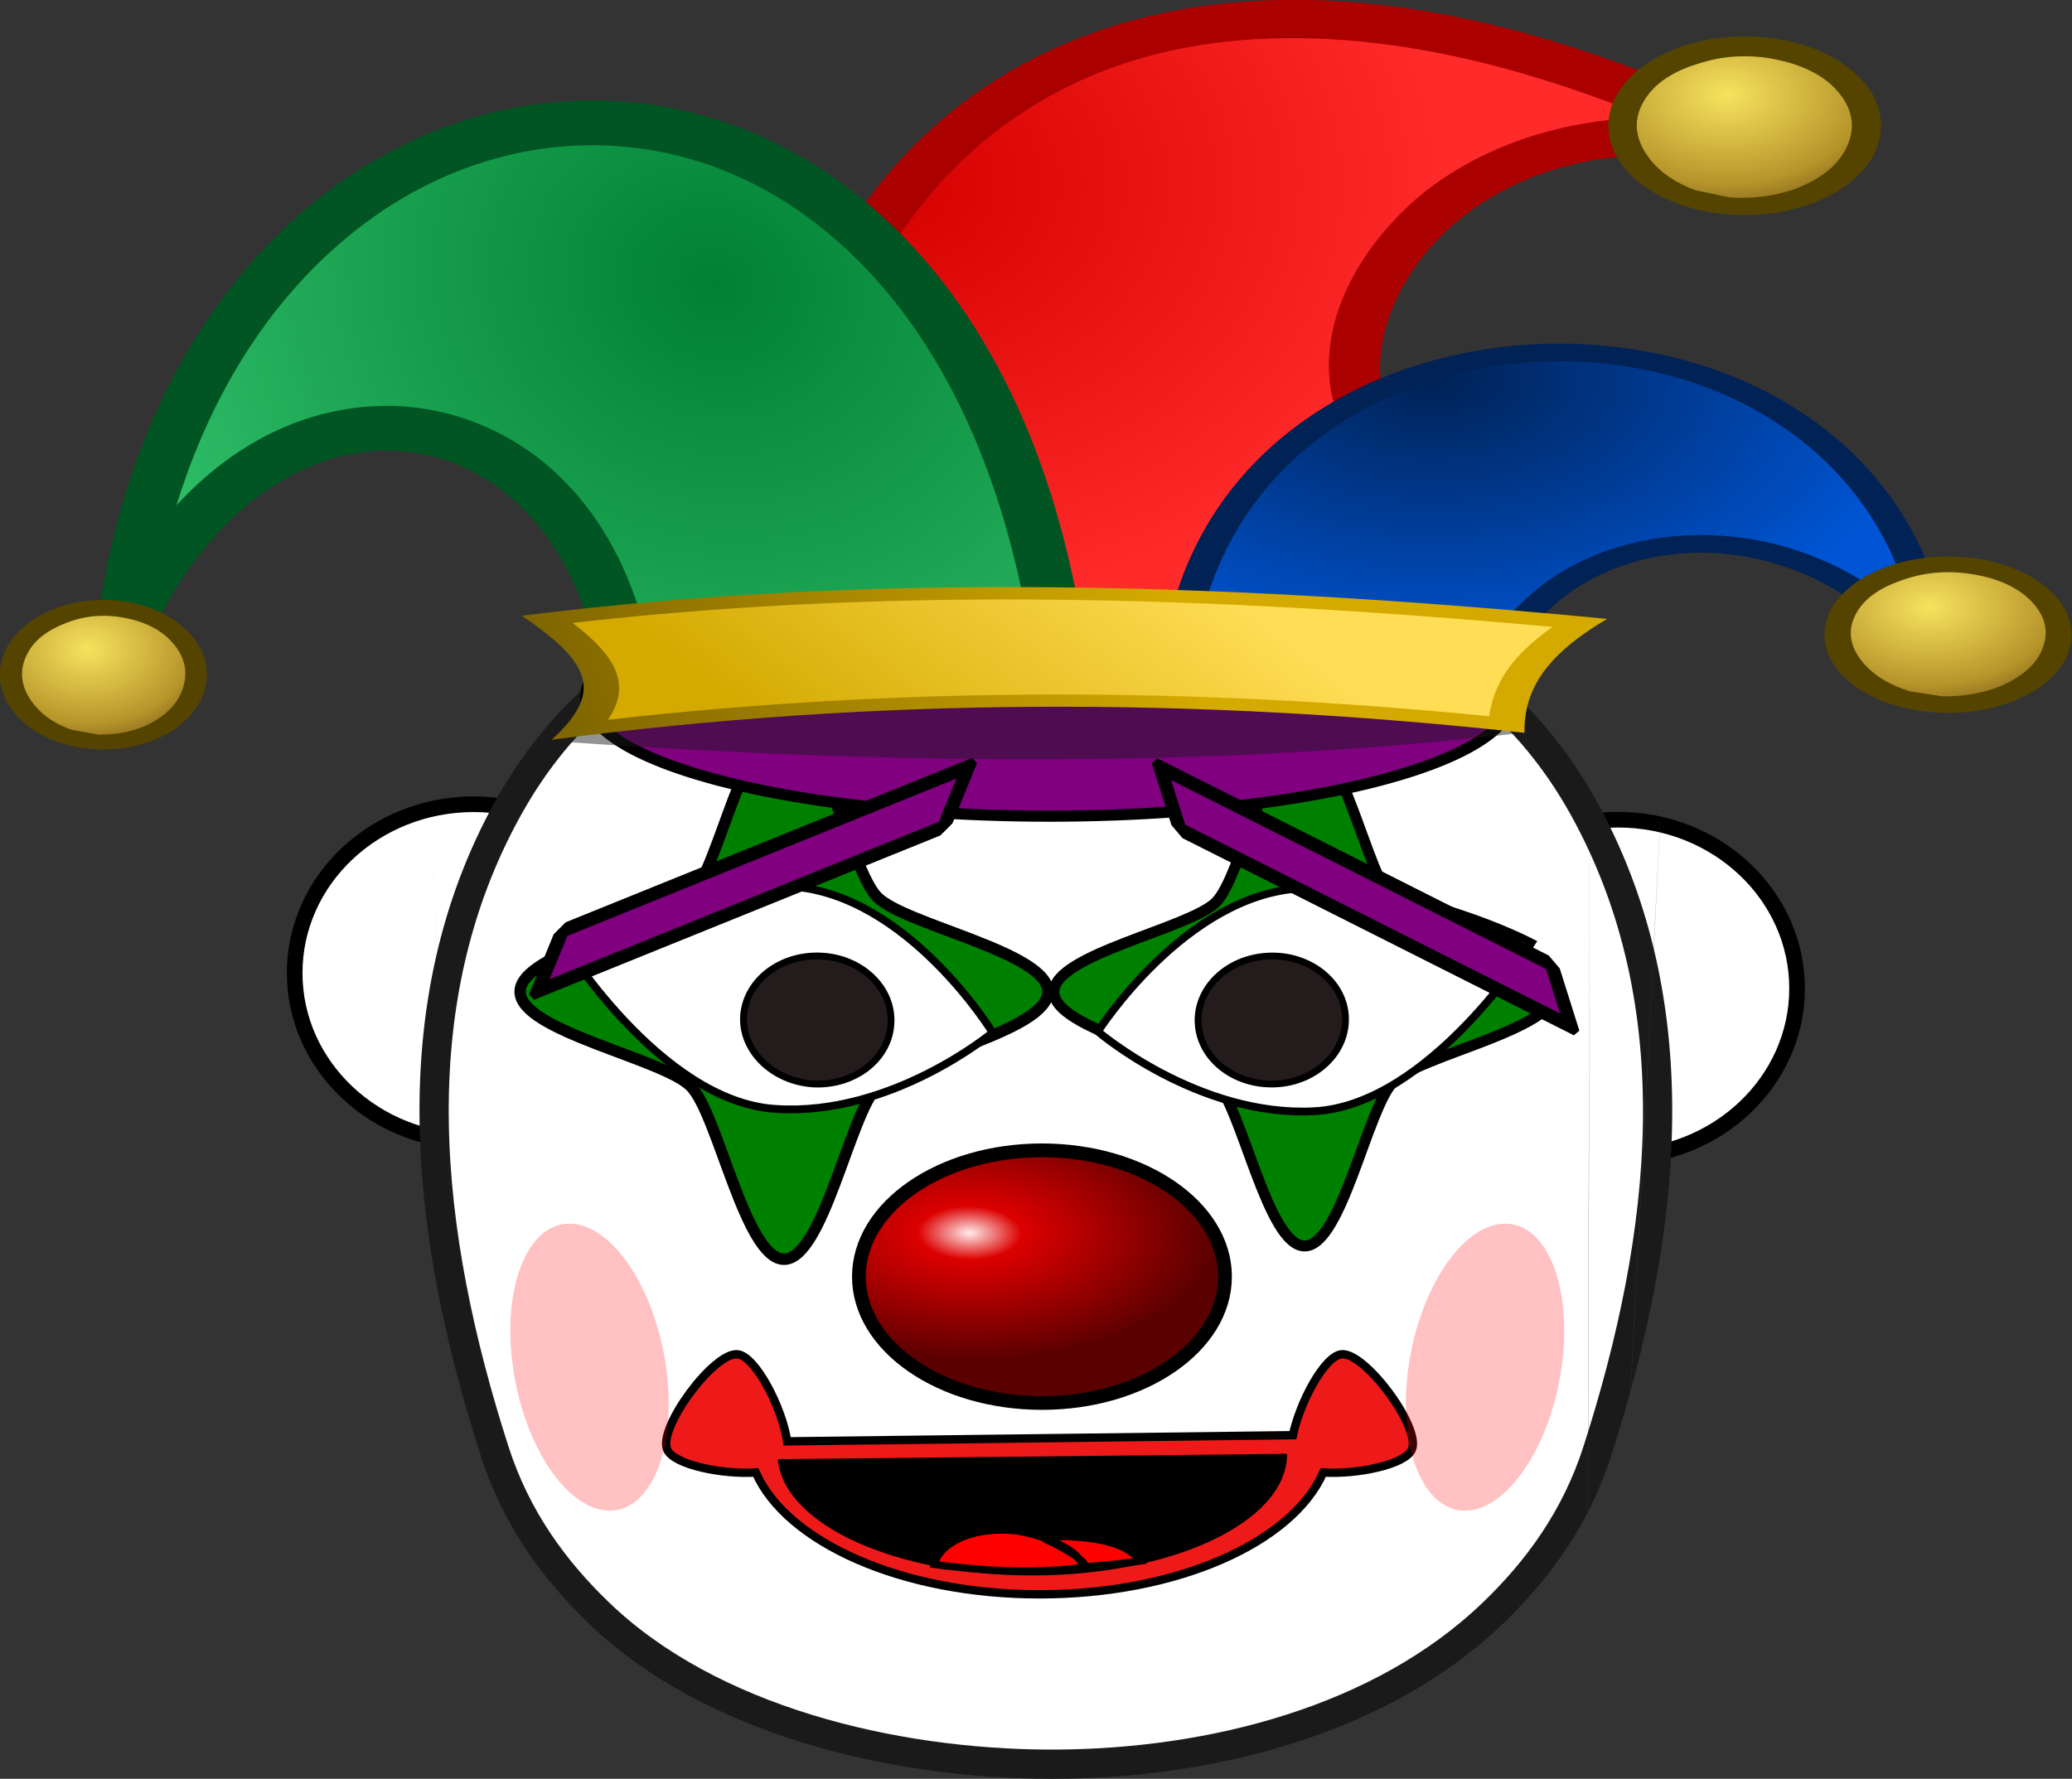 <?xml version="1.0" encoding="UTF-8"?>
<svg version="1.1" viewBox="0 0 238.49 204.79" xml:space="preserve" xmlns="http://www.w3.org/2000/svg" xmlns:xlink="http://www.w3.org/1999/xlink"><rect x="0" y="0" width="238.49" height="204.79" fill="#333333" stroke="none"/><defs><radialGradient id="e" cx="212.83" cy="362.5" r="86.41" gradientTransform="matrix(.007 .302 -.533 .004 264.83 -86.393)" gradientUnits="userSpaceOnUse"><stop stop-color="#d40000" offset="0"/><stop stop-color="#ff2a2a" offset="1"/></radialGradient><radialGradient id="d" cx="28.45" cy="-2.4" r="3.888" gradientTransform="matrix(3.206 .589 -1.025 1.843 54.598 -35.56)" gradientUnits="userSpaceOnUse"><stop stop-color="#f7e35e" offset="0"/><stop stop-color="#b6952a" offset=".729"/><stop stop-color="#805f1c" offset="1"/></radialGradient><radialGradient id="c" cx="75.627" cy="423.26" r="126.28" gradientTransform="matrix(-.481 .125 -.241 -.308 202.96 118.36)" gradientUnits="userSpaceOnUse"><stop stop-color="#008033" offset="0"/><stop stop-color="#37c871" offset="1"/></radialGradient><radialGradient id="b" cx="188" cy="476.31" r="128.55" gradientTransform="matrix(-.059 .253 -.446 -.034 334.74 -43.758)" gradientUnits="userSpaceOnUse"><stop stop-color="#025" offset="0"/><stop stop-color="#0055d4" offset="1"/></radialGradient><linearGradient id="m" x1="332.82" x2="207.14" y1="605.65" y2="652.79" gradientTransform="matrix(.303 .043 -.074 .174 38.78 -96.867)" gradientUnits="userSpaceOnUse"><stop stop-color="#d4aa00" offset="0"/><stop stop-color="#806600" offset="1"/></linearGradient><linearGradient id="l" x1="335.49" x2="220.77" y1="606.3" y2="655.94" gradientTransform="matrix(.312 0 0 .18 -.694 -84.549)" gradientUnits="userSpaceOnUse"><stop stop-color="#fd5" offset="0"/><stop stop-color="#d4aa00" offset="1"/></linearGradient><radialGradient id="f" cx="28.45" cy="-2.4" r="3.888" gradientTransform="matrix(3.269 .461 -.802 1.88 72.564 13.897)" gradientUnits="userSpaceOnUse"><stop stop-color="#f7e35e" offset="0"/><stop stop-color="#b6952a" offset=".729"/><stop stop-color="#805f1c" offset="1"/></radialGradient><radialGradient id="g" cx="28.45" cy="-2.4" r="3.888" gradientTransform="matrix(3.269 .461 -.802 1.88 -89.405 17.153)" gradientUnits="userSpaceOnUse"><stop stop-color="#f7e35e" offset="0"/><stop stop-color="#b6952a" offset=".729"/><stop stop-color="#805f1c" offset="1"/></radialGradient><radialGradient id="a" cx="78.809" cy="94.065" r="21.11" gradientTransform="matrix(1.337 .021 -.011 .691 7.261 75.299)" gradientUnits="userSpaceOnUse"><stop stop-color="#ffebeb" offset="0"/><stop stop-color="#dc0000" offset=".211"/><stop stop-color="#5b0000" offset="1"/></radialGradient></defs><ellipse cx="54.532" cy="112.02" rx="20.615" ry="19.429" fill="#fff" stroke="#000" stroke-linecap="round" stroke-linejoin="bevel" stroke-width="1.8"/><ellipse cx="186.23" cy="113.8" rx="20.615" ry="19.429" fill="#fff" stroke="#000" stroke-linecap="round" stroke-linejoin="bevel" stroke-width="1.8"/><path d="m120.39 65.388c-25.307 0.055-49.25 4.867-61.875 27.6-12.682 22.788-9.554 49.282-1.592 74.061 2.502 7.799 6.938 13.772 12 18.64 12.853 12.389 33.838 17.367 51.866 17.422v0h0.284 0.284v0c18.028-0.055 37.649-5.033 50.502-17.422 5.062-4.867 9.498-10.841 12-18.64 7.961-24.779 11.032-51.273-1.592-74.061-12.625-22.733-36.568-27.545-61.876-27.6z" fill="#fff" stroke="#1a1a1a" stroke-linecap="round" stroke-linejoin="bevel" stroke-width="3.365px"/><path d="m84.905 155.92c-2.711-0.309-9.203 8.463-8.115 10.965 0.768 1.766 6.384 2.894 10.199 2.639 3.572 8.085 16.868 14.031 32.646 14.031 15.857 0 29.116-5.955 32.676-14.031 3.815 0.254 9.428-0.874 10.195-2.639 1.088-2.502-5.404-11.274-8.115-10.965-1.97 0.225-4.796 5.565-5.576 9.312l-58.211 0.709c-0.531-3.739-3.6-9.782-5.699-10.021z" fill="#ee1a1a" stroke="#000" stroke-linecap="round" stroke-width=".96"/><path transform="matrix(1.02 0 0 1.034 29.058 44.161)" d="m59.987 97.494c-4.389 0-7.427-16.15-10.53-19.254-3.103-3.103-19.254-6.141-19.254-10.53s16.15-7.427 19.254-10.53c3.103-3.103 6.141-19.254 10.53-19.254s7.427 16.15 10.53 19.254c3.103 3.103 19.254 6.141 19.254 10.53 0 4.389-16.15 7.427-19.254 10.53s-6.141 19.254-10.53 19.254z" fill="#008000" stroke="#000" stroke-linecap="round" stroke-width="1.282"/><path transform="matrix(.969 0 0 .982 92.042 47.709)" d="m59.987 97.494c-4.389 0-7.427-16.15-10.53-19.254-3.103-3.103-19.254-6.141-19.254-10.53s16.15-7.427 19.254-10.53c3.103-3.103 6.141-19.254 10.53-19.254s7.427 16.15 10.53 19.254c3.103 3.103 19.254 6.141 19.254 10.53 0 4.389-16.15 7.427-19.254 10.53s-6.141 19.254-10.53 19.254z" fill="#008000" stroke="#000" stroke-linecap="round" stroke-width="1.282"/><g transform="matrix(1.435 0 0 1.919 -3.862 60.745)"><path id="j" d="m64.301-2.131c1.264-21.8 29.654-40.808 81.001-21.597 0.732 0.825-2.167 2.011-2.167 2.011-22.932-3.655-33.295 9.438-28.671 15.32l5.962 10.169-23.226 12.363z" fill="#a00" stroke-width="0"/><path d="m110.76-29.234c-13.643-0.798-23.551 2.066-30.715 7.084-6.857 4.803-10.891 11.716-11.623 19.105l28.839 16.012 18.546-9.872-5.134-8.758 0.146 0.213c-3.234-4.113-1.209-9.449 4.508-13.611 4.245-3.09 11.053-5.399 19.516-5.551-9.018-2.768-17.07-4.213-24.084-4.623z" fill="url(#e)" stroke-width="0" xlink:href="#j"/></g><path d="m67.82 78.527a53.382 13.806 0 0 0-0.414 1.631 53.382 13.806 0 0 0 53.381 13.807 53.382 13.806 0 0 0 53.383-13.807 53.382 13.806 0 0 0-0.441-1.631h-105.91z" fill="#800080" stroke="#000" stroke-linecap="round" stroke-width="1.282"/><path d="m147.81 167.38c0 7.578-12.967 13.662-29.004 13.662-15.526 0-28.265-5.752-28.947-13.053z"/><path d="m147.81 167.38c0 7.578-12.967 13.662-29.004 13.662-15.526 0-28.265-5.752-28.947-13.053" fill="none" stroke="#000" stroke-width=".673px"/><path d="m123.69 176.95c3.412 0.221 6.199 0.94 7.564 2.766-2.161 0.277-4.208 0.553-6.597 0.664-0.512-1.604-2.161-2.378-4.322-3.263 0.967-0.166 2.104-0.277 3.355-0.166zm-3.355 0.166c-0.057 0.055-0.114 0.055-0.114 0.055 2.104 0.885 5.858 3.153 4.265 3.319-4.607 0.553-9.611 0.498-14.73-0.111-0.739-0.055-1.478-0.166-2.218-0.277 0.682-2.544 4.322-4.204 8.701-3.927 1.479 0.111 2.844 0.498 4.095 0.94z" fill="#f00" stroke="#000" stroke-width=".841px"/><path d="m151.22 127.94c-13.365 0.664-24.853-9.181-24.853-9.181s10.066-15.819 23.431-16.483c13.365-0.608 26.502 6.25 26.502 6.25s-11.715 18.75-25.08 19.414z" fill="#fff" stroke="#000" stroke-width=".897px"/><path d="m146.84 124.79c-4.72 0.221-8.701-2.876-8.929-6.969-0.228-4.038 3.355-7.522 8.076-7.744 4.663-0.221 8.644 2.876 8.872 6.914 0.228 4.093-3.355 7.577-8.019 7.799z" fill="#241c1c" stroke="#000" stroke-width=".785px"/><path d="m129.78 144.54c0 1.881-2.218 3.651-5.744 4.591-3.583 0.94-7.962 0.94-11.545 0-3.526-0.94-5.744-2.71-5.744-4.591" fill="none" stroke="#000" stroke-linecap="round" stroke-linejoin="bevel" stroke-width="1.066px"/><path d="m89.286 127.67c13.365 0.885 24.966-8.794 24.966-8.794s-9.782-15.93-23.203-16.814c-13.365-0.83-26.616 5.863-26.616 5.863s11.431 18.916 24.853 19.746z" fill="#fff" stroke="#000" stroke-width=".897px"/><path d="m93.551 124.79c4.663 0.277 8.701-2.766 8.986-6.803 0.341-4.093-3.242-7.633-7.905-7.909-4.72-0.277-8.701 2.765-9.042 6.803-0.284 4.038 3.299 7.577 7.962 7.909z" fill="#241c1c" stroke="#000" stroke-width=".785px"/><path d="m191.77 81.594c-4.436 86.34-4.55 87.059-4.55 87.059z" fill="#483737"/><path d="m183.01 84.636c-0.228 98.564-0.284 99.394-0.284 99.394z" fill="#483737"/><path d="m48.873 81.594c4.436 86.34 4.493 87.059 4.493 87.059z" fill="#483737"/><rect transform="matrix(-.893 -.45 .301 .954 0 0)" x="-191.14" y="26.21" width="50.448" height="7.51" fill="#800080" stroke="#000" stroke-linecap="round" stroke-linejoin="bevel" stroke-width="2.127"/><rect transform="matrix(.927 -.375 -.378 .926 0 0)" x="140.14" y="172.48" width="50.448" height="7.51" fill="#800080" stroke="#000" stroke-linecap="round" stroke-linejoin="bevel" stroke-width="2.127"/><g transform="matrix(1.633 0 0 1.861 -43.367 54.154)"><ellipse transform="matrix(1 .027 -.082 .997 0 0)" cx="147.45" cy="-25.378" rx="9.601" ry="5.537" color="#000000" fill="#540" stroke-width="0"/><path d="m148.47-16.885-2.413-0.444c-1.403-0.456-2.461-1.095-3.186-1.904-1.011-1.128-1.214-2.257-0.604-3.354 0.651-1.171 1.95-2.014 3.883-2.542 1.839-0.543 3.719-0.634 5.642-0.281 2.02 0.371 3.523 1.085 4.457 2.138 0.945 1.058 1.088 2.166 0.437 3.336-0.61 1.097-1.85 1.961-3.716 2.56-1.407 0.417-2.913 0.584-4.5 0.491z" fill="url(#d)" fill-rule="evenodd"/></g><g transform="matrix(1.237 0 0 1.827 2.347 37.387)"><path id="i" d="m53.884 21.479c-4.981-17.875-34.107-19.031-44.28 2.388l-3.116-0.536c4.157-46.583 81.744-51.968 92.506-3.445z" fill="#052" stroke-width="0"/><path d="m54.1-11.302c-9.613-0.175-19.508 2.48-27.558 8.239-5.033 3.601-9.28 8.422-12.015 14.438 5.398-3.97 12.017-6.141 19.021-6.259 6.106-0.102 12.007 1.498 16.392 4.292 3.601 2.294 6.279 5.373 7.883 9.103l35.494-1.254c-2.786-9.418-8.259-16.358-14.883-20.973-7.312-5.094-15.851-7.432-24.333-7.587z" fill="url(#c)" stroke-width="0" xlink:href="#i"/></g><g transform="translate(53.572 55.912)"><path id="h" d="m120.11 20.658c7.648-16.195 33.24-18.238 47.163-0.125l3.651-1.194c-5.795-47.969-85.48-47.632-90.785 1.355z" fill="#025" stroke-width="0"/><path d="m125.41-14.316c-9.493 0.094-19.105 2.855-26.874 8.626-7.285 5.412-12.803 13.529-14.533 24.354l33.565-0.03c4.415-7.739 13.234-12.619 23.59-12.928 9.266-0.276 18.514 3.108 25.569 9.832-2.138-9.675-7.531-16.939-14.425-21.84-7.802-5.546-17.398-8.109-26.891-8.015z" fill="url(#b)" stroke-width="0" xlink:href="#h"/></g><path d="m178.07 84.031c-38.609 4.753-77.827 3.876-115.63 1.212 6.875-3.65 8.753-6.991 8.627-10.71 34.964 2.875 63.506 4.243 98.297-0.202 1.608 4.63 1.287 5.414 8.706 9.7z" fill="#1a1a1a" fill-opacity=".469" stroke-width="0"/><g transform="matrix(1.754 0 0 1.012 -29.983 51.526)"><path id="k" d="m51.342 19.131c23.825-5.197 47.967-3.499 71.218 0.362-4.272 4.354-5.464 8.411-5.426 12.961-21.5-4.074-42.378-4.089-63.849 0.792 3.453-5.428 2.581-8.755-1.943-14.115z" fill="url(#m)" stroke-width="0"/><path d="m82.706 17.282c-9.367 0.027-18.72 0.827-28.034 2.669 2.948 3.895 3.843 7.164 2.315 11.017 19.368-3.798 38.477-3.728 57.834-0.399 0.266-3.447 1.348-6.77 4.159-10.159-12-1.889-24.145-3.162-36.273-3.127z" fill="url(#l)" stroke-width="0" xlink:href="#k"/></g><g transform="matrix(1.48 0 0 1.63 -25.798 33.213)"><ellipse transform="matrix(1 -.012 .037 .999 0 0)" cx="167.95" cy="26.494" rx="9.606" ry="5.527" color="#000000" fill="#540" stroke-width="0"/><path d="m168.45 28.805-2.46-0.347c-1.454-0.399-2.587-0.995-3.407-1.773-1.144-1.085-1.482-2.204-1.005-3.322 0.509-1.194 1.704-2.086 3.569-2.69 1.77-0.615 3.634-0.78 5.595-0.504 2.059 0.29 3.644 0.942 4.702 1.956 1.069 1.018 1.345 2.118 0.836 3.311-0.477 1.118-1.611 2.03-3.4 2.701-1.353 0.472-2.837 0.699-4.431 0.668z" fill="url(#f)" fill-rule="evenodd"/></g><g transform="matrix(1.24 0 0 1.56 3.278 34.553)"><ellipse transform="matrix(1 -.012 .037 .999 0 0)" cx="5.926" cy="27.743" rx="9.606" ry="5.527" color="#000000" fill="#540" stroke-width="0"/><path d="m6.483 32.062-2.46-0.347c-1.454-0.399-2.587-0.995-3.407-1.773-1.144-1.085-1.482-2.204-1.005-3.322 0.509-1.194 1.704-2.086 3.569-2.69 1.77-0.615 3.634-0.78 5.595-0.504 2.059 0.29 3.644 0.942 4.702 1.956 1.069 1.018 1.345 2.118 0.836 3.311-0.477 1.118-1.611 2.03-3.4 2.701-1.353 0.472-2.837 0.699-4.431 0.668z" fill="url(#g)" fill-rule="evenodd"/></g><ellipse cx="119.93" cy="146.98" rx="21.069" ry="14.543" fill="url(#a)" stroke="#000" stroke-linecap="round" stroke-width="1.583"/><ellipse transform="matrix(1 0 .139 .99 0 0)" cx="45.757" cy="158.99" rx="8.813" ry="16.687" fill="#f00" fill-opacity=".246"/><ellipse transform="matrix(-1 0 -.139 .99 0 0)" cx="-193.03" cy="158.99" rx="8.813" ry="16.687" fill="#f00" fill-opacity=".246"/></svg>
